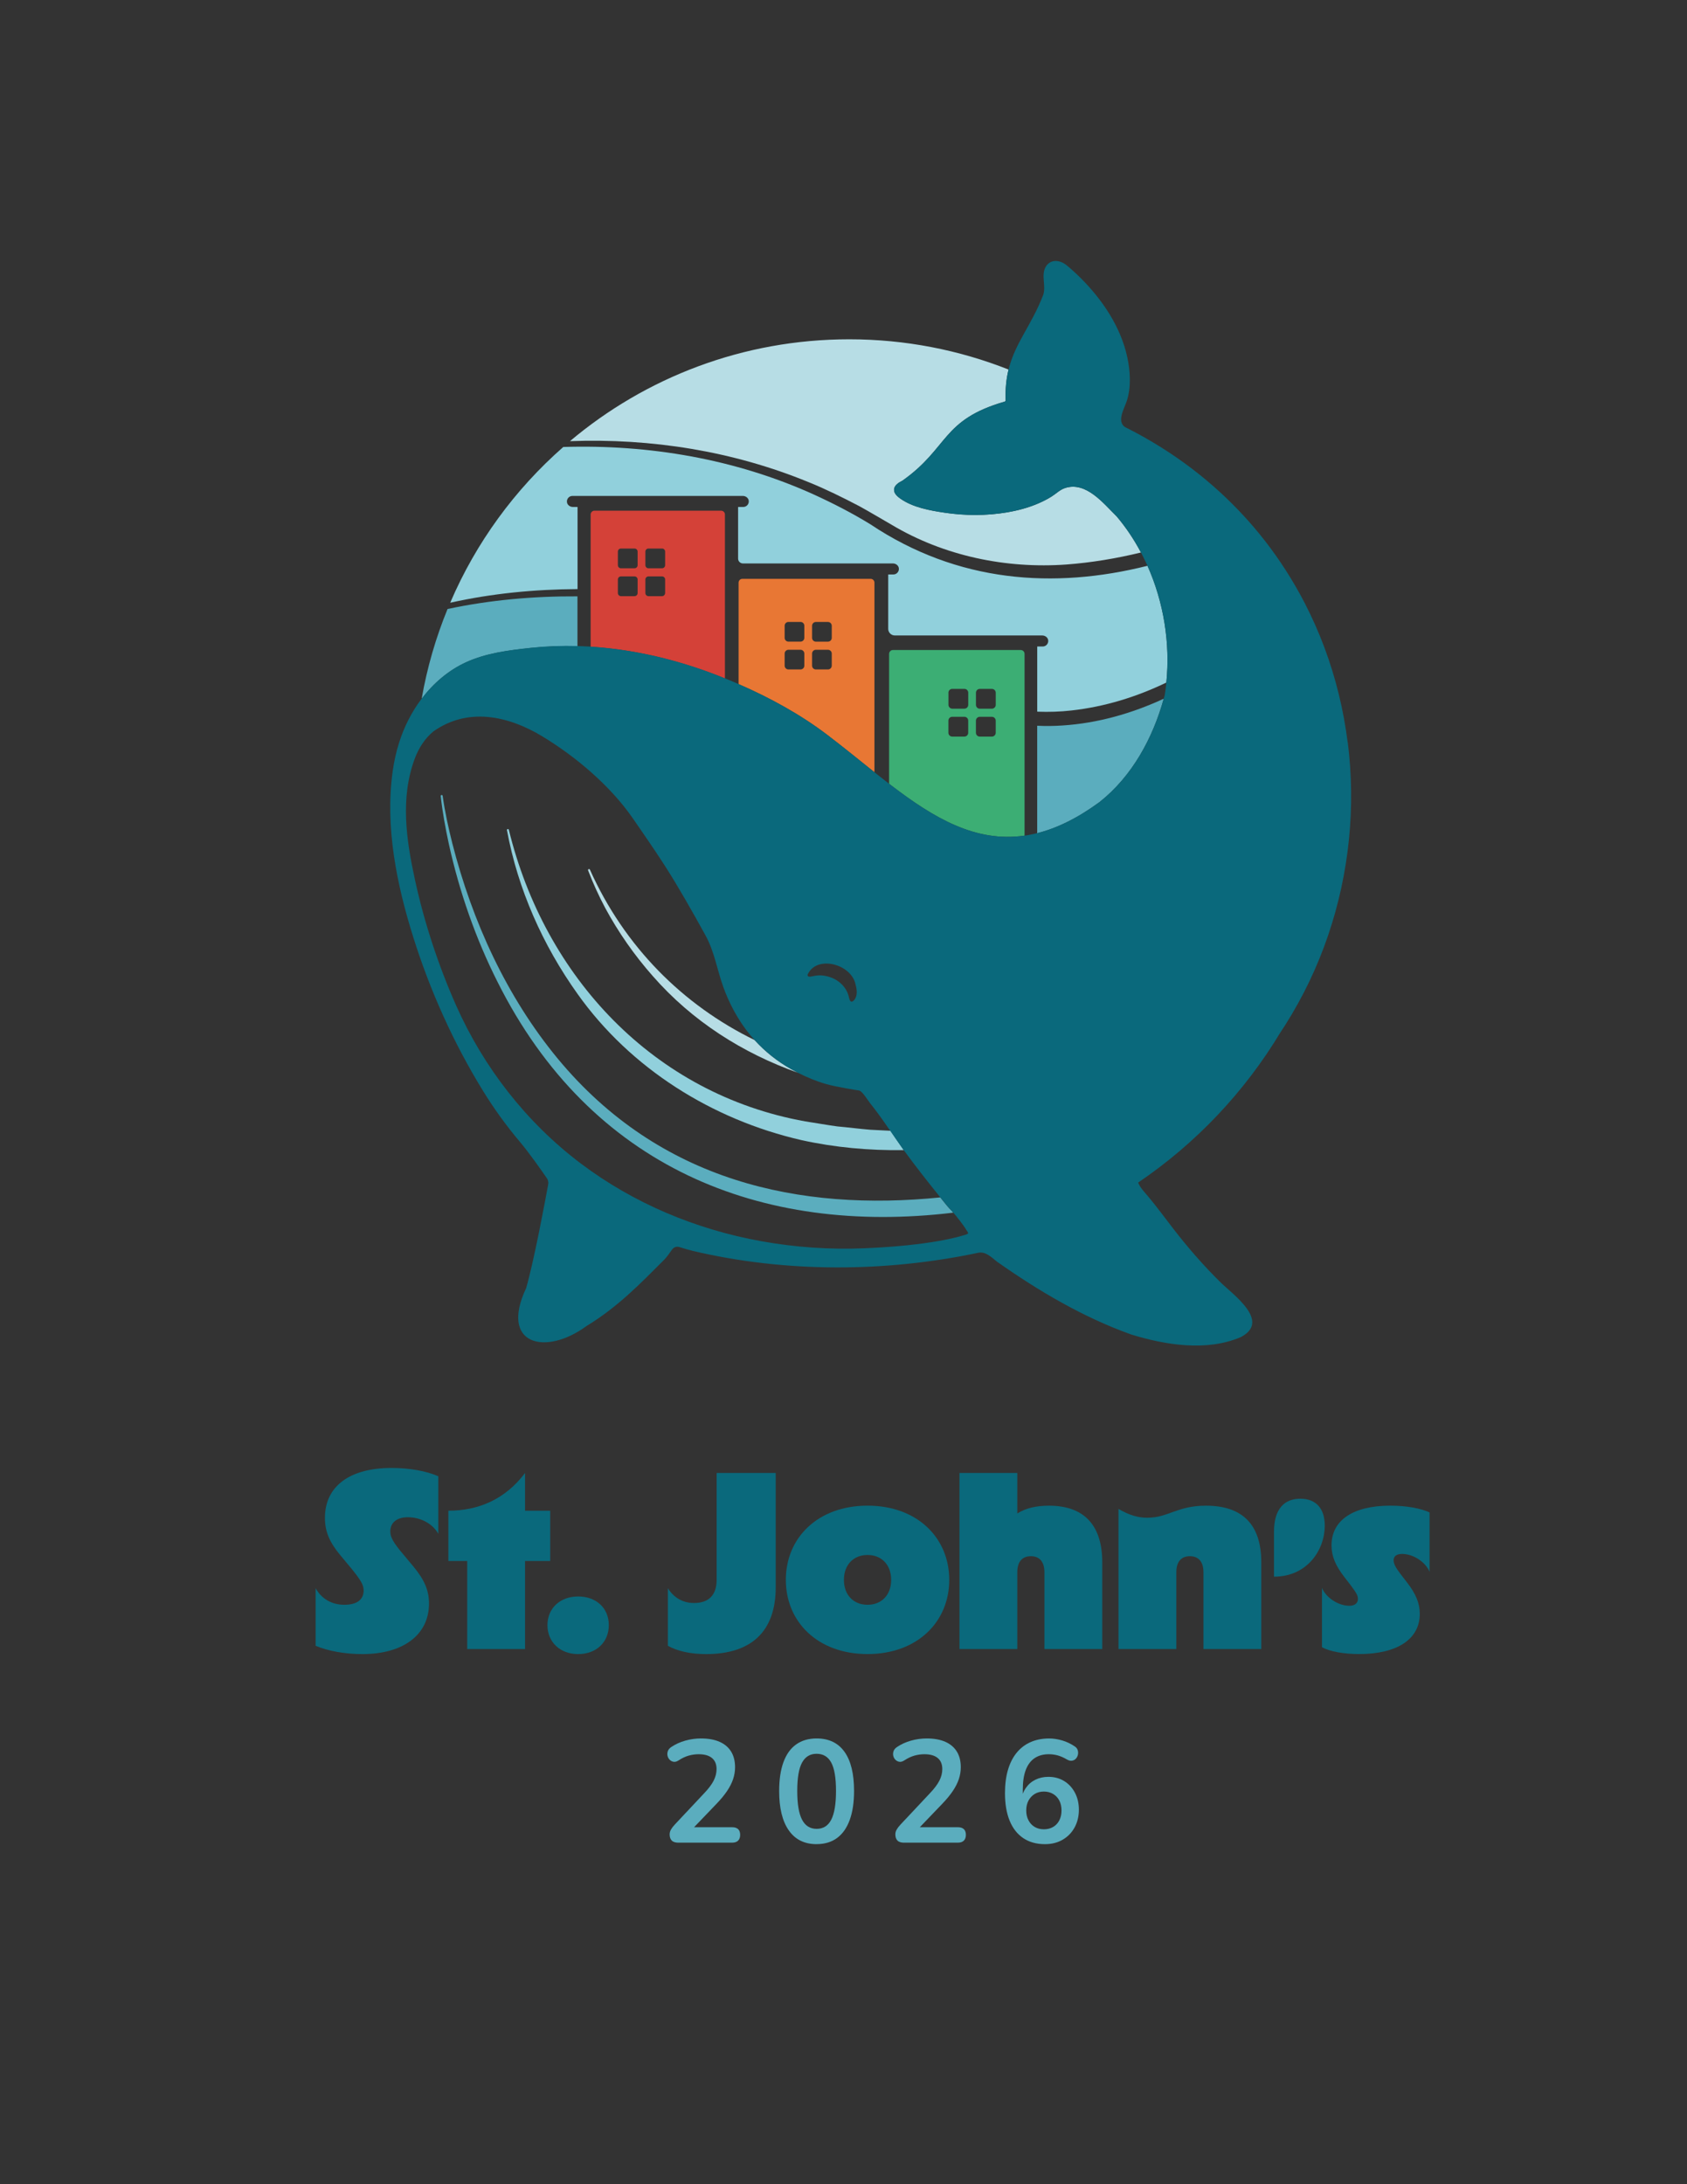 ﻿<?xml version="1.0" encoding="utf-8"?><svg id="Layer_1" xmlns="http://www.w3.org/2000/svg" version="1.1" viewBox="0 0 612 792"><rect x="0" y="0" width="612" height="792" fill="#333333" stroke="none"/><defs><style>
      .st0 {
        fill: none;
      }

      .st1 {
        fill: #d44138;
      }

      .st2 {
        fill: #3cae74;
      }

      .st3 {
        fill: #5babbd;
      }

      .st4 {
        fill: #e87734;
      }

      .st5 {
        fill: #b7dde5;
      }

      .st6 {
        fill: #fff;
      }

      .st7 {
        fill: #90d0dc;
      }

      .st8 {
        fill: #91d0dc;
      }

      .st9 {
        fill: #0a697c;
      }

      .st10 {
        fill: #5badbe;
      }
    </style></defs><path class="st5" d="M293.32,174.82c6.28,2.54,12.43,5.59,18.42,8.72,3.43,1.87,8.29,4.77,11.73,6.75,18.98,11.32,41.48,15.99,63.44,14.4,9.06-.68,18.08-2.19,27-4.35-2.48-4.68-5.42-9.09-8.81-13.09,0,0-.02-.02-.03-.03-4.76-4.65-11.04-12.74-18.69-10.26-1.85.6-3.28,2.08-4.92,3.1-1.57.98-3.23,1.83-4.94,2.55-3.55,1.51-7.3,2.51-11.09,3.16-7.54,1.28-15.34,1.23-22.9.11-5.29-.78-11.4-1.91-15.88-5.06-1.06-.75-2.39-1.87-2.32-3.31.07-1.58,1.77-2.59,3.02-3.21.02,0,.04-.02.06-.03,16.89-11.96,14.08-22.01,37.08-28.65.19-.06.32-.24.32-.44-.14-4.33.28-7.96,1.07-11.18-17.9-7.07-37.39-10.97-57.8-10.97-38.59,0-73.93,13.89-101.31,36.93,29.51-1.08,59.16,3.6,86.53,14.86h.02Z" /><g><path class="st10" d="M246.16,668.17c-1.13,0-1.95-.25-2.46-.77-.51-.51-.77-1.26-.77-2.25,0-.6.16-1.18.48-1.74.32-.56.77-1.16,1.37-1.8l10.62-11.31c1.62-1.69,2.78-3.23,3.49-4.62.7-1.39,1.06-2.79,1.06-4.2,0-1.76-.56-3.1-1.67-4.02-1.11-.92-2.72-1.37-4.84-1.37-1.2,0-2.4.17-3.59.5-1.2.34-2.41.91-3.65,1.72-.63.42-1.22.6-1.77.53-.55-.07-1.02-.3-1.43-.69-.41-.39-.68-.86-.82-1.43-.14-.56-.11-1.14.08-1.72.19-.58.61-1.08,1.24-1.51,1.51-1.02,3.22-1.8,5.1-2.33s3.78-.79,5.68-.79c2.68,0,4.93.41,6.77,1.22,1.83.81,3.22,1.99,4.18,3.54.95,1.55,1.43,3.44,1.43,5.66,0,1.48-.24,2.93-.71,4.33s-1.2,2.84-2.17,4.28c-.97,1.45-2.23,2.98-3.78,4.6l-9.94,10.36v-1.8h15.54c.95,0,1.67.23,2.17.69.49.46.74,1.15.74,2.06s-.25,1.62-.74,2.11-1.22.74-2.17.74h-19.45.01Z" /><path class="st10" d="M296.25,668.7c-4.41,0-7.77-1.67-10.1-5s-3.49-8.08-3.49-14.25c0-4.16.52-7.66,1.56-10.49,1.04-2.84,2.57-4.98,4.6-6.42s4.5-2.17,7.43-2.17c4.44,0,7.81,1.62,10.12,4.86s3.46,7.96,3.46,14.17c0,4.12-.52,7.62-1.56,10.49s-2.56,5.06-4.57,6.55c-2.01,1.5-4.49,2.25-7.45,2.25h0ZM296.25,663.15c2.4,0,4.17-1.11,5.31-3.33,1.14-2.22,1.72-5.69,1.72-10.41s-.57-8.15-1.72-10.28-2.92-3.2-5.31-3.2-4.12,1.07-5.29,3.2c-1.16,2.13-1.74,5.56-1.74,10.28s.58,8.19,1.74,10.41,2.92,3.33,5.29,3.33Z" /><path class="st10" d="M328.04,668.17c-1.13,0-1.95-.25-2.46-.77-.51-.51-.77-1.26-.77-2.25,0-.6.16-1.18.48-1.74s.78-1.16,1.38-1.8l10.62-11.31c1.62-1.69,2.78-3.23,3.49-4.62s1.06-2.79,1.06-4.2c0-1.76-.55-3.1-1.67-4.02-1.11-.92-2.72-1.37-4.84-1.37-1.2,0-2.4.17-3.59.5-1.2.34-2.41.91-3.65,1.72-.63.42-1.22.6-1.77.53-.55-.07-1.02-.3-1.43-.69s-.68-.86-.82-1.43c-.14-.56-.11-1.14.08-1.72.19-.58.61-1.08,1.24-1.51,1.51-1.02,3.21-1.8,5.1-2.33,1.88-.53,3.78-.79,5.68-.79,2.68,0,4.93.41,6.77,1.22,1.83.81,3.22,1.99,4.18,3.54.95,1.55,1.43,3.44,1.43,5.66,0,1.48-.24,2.93-.71,4.33-.48,1.41-1.2,2.84-2.17,4.28-.97,1.45-2.23,2.98-3.78,4.6l-9.94,10.36v-1.8h15.54c.95,0,1.67.23,2.17.69.49.46.74,1.15.74,2.06s-.25,1.62-.74,2.11-1.22.74-2.17.74h-19.45,0Z" /><path class="st10" d="M379.06,668.7c-3.07,0-5.68-.73-7.85-2.19s-3.82-3.57-4.94-6.32c-1.13-2.75-1.69-6.08-1.69-9.99,0-3.17.36-5.98,1.08-8.43s1.77-4.52,3.15-6.21c1.37-1.69,3.06-2.98,5.05-3.86s4.24-1.32,6.74-1.32c1.55,0,3.13.24,4.73.71s3.11,1.19,4.52,2.14c.56.35.93.81,1.11,1.37s.2,1.12.08,1.67c-.12.55-.37,1.02-.74,1.43s-.84.65-1.4.74c-.56.09-1.18-.06-1.85-.45-1.2-.7-2.33-1.2-3.38-1.48-1.06-.28-2.11-.42-3.17-.42-2.04,0-3.77.48-5.18,1.43s-2.48,2.38-3.2,4.28-1.08,4.28-1.08,7.14v3.96h-.63c.28-1.8.87-3.34,1.77-4.62.9-1.29,2.05-2.27,3.46-2.96s2.98-1.03,4.7-1.03c2.15,0,4.05.51,5.71,1.53s2.96,2.43,3.91,4.23,1.43,3.86,1.43,6.18-.52,4.54-1.56,6.42c-1.04,1.89-2.48,3.37-4.33,4.44-1.85,1.08-3.99,1.61-6.42,1.61h-.02,0ZM378.69,663.31c1.27,0,2.39-.28,3.36-.85.97-.56,1.72-1.37,2.25-2.4s.79-2.23.79-3.57-.26-2.57-.79-3.59-1.28-1.82-2.25-2.4-2.09-.87-3.36-.87-2.38.29-3.33.87c-.95.58-1.7,1.38-2.25,2.4s-.82,2.22-.82,3.59.27,2.53.82,3.57c.55,1.04,1.29,1.84,2.25,2.4.95.56,2.06.85,3.33.85Z" /></g><path class="st5" d="M214,315.34c-.07-.17-.27-.25-.45-.19-.18.07-.27.27-.2.45,1.77,4.67,3.87,9.22,6.21,13.64,4.77,8.83,10.55,17.1,17.2,24.63,14.4,16.47,32.71,28.02,52.77,35.15-.87-.44-1.73-.9-2.58-1.38-4.93-2.77-9.41-6.33-13.21-10.51-25.94-12.66-47.21-33.83-59.74-61.8h0Z" /><path class="st8" d="M303.81,408.45c-2.65-.32-9.02-1.45-11.74-1.84-54.89-9.89-94.44-52.35-107.47-105.7-.03-.19-.21-.32-.41-.29-.19.03-.32.21-.28.4,3.94,21.39,12.99,41.74,25.65,59.44,19.23,27.04,48.87,45.52,81.08,52.93,12.19,2.7,24.69,3.83,37.2,3.65-1.61-2.31-3.19-4.65-4.73-7.01-2.79-.15-5.93-.32-7.46-.38-3.8-.31-8.02-.87-11.84-1.2h0Z" /><path class="st0" d="M314.72,563.84c-5.11,0-8.57,3.56-8.57,9.03s3.47,9.03,8.57,9.03,8.57-3.56,8.57-9.03-3.47-9.03-8.57-9.03Z" /><path class="st3" d="M309.83,274.14c-.2-.16-.4-.32-.6-.48.2.16.4.32.6.48Z" /><path class="st10" d="M209.5,216.24c-15.88-.09-31.71,1.3-47.14,4.59-4.24,10.34-7.42,21.23-9.39,32.54,4.25-5.6,9.74-10.32,16.16-13.24,7.32-3.32,15.42-4.33,23.34-5.17,5.65-.6,11.34-.81,17.02-.65h0v-18.07h0Z" /><path class="st8" d="M416.27,205.16c-33.87,8.5-68.85,6.12-100.52-15.05-6.62-4.06-13.59-7.64-20.66-10.86-28.43-12.84-59.65-18.13-90.73-17.17-.01,0-.02,0-.03.01-17.55,15.4-31.64,34.62-40.97,56.38-.02.04.02.08.06.07,14.94-3.34,30.46-4.85,46.05-4.93.03,0,.05-.02.05-.05v-29.68s-.02-.05-.05-.05h-1.65c-1.02,0-1.99-.69-2.14-1.7-.18-1.23.78-2.3,1.98-2.3h61.82c1.02,0,1.99.69,2.14,1.7.18,1.23-.78,2.3-1.98,2.3h-1.83s-.05.02-.05.05v18.67c0,.97.79,1.76,1.76,1.76h54.41c1.02,0,1.99.69,2.14,1.7.18,1.23-.78,2.3-1.98,2.3h-1.82s-.05.02-.05.05v19.66c0,1.33,1.08,2.41,2.41,2.41h53.48c1.02,0,1.99.69,2.14,1.7.18,1.23-.78,2.3-1.98,2.3h-1.94s-.05.02-.05.05v23.53s.02.05.05.05c4.1.16,8.23.03,12.32-.43,12.22-1.36,23.68-4.95,34.44-10.11.02,0,.03-.02.03-.04,1.45-14.21-.95-29.12-6.84-42.31h0Z" /><path class="st7" d="M264.02,184.27v-.02.02Z" /><polygon class="st7" points="263.76 183.82 263.76 183.82 263.76 183.82 263.76 183.82" /><path class="st10" d="M385.51,263.06c-3.07.22-6.16.24-9.24.1v38.97c7.04-1.77,14.52-5.36,22.61-11.28,11.81-9.33,19.33-23.19,23.29-37.49-11.56,5.34-23.94,8.87-36.66,9.7Z" /><path class="st3" d="M376.23,302.14c-.6.15-1.2.29-1.79.41.6-.12,1.19-.26,1.79-.41Z" /><path class="st6" d="M376.27,302.13h-.04.04Z" /><path class="st6" d="M374.27,302.59s.11-.03.16-.04c-.09.02-.18.04-.27.06.04,0,.07-.01.11-.02Z" /><path class="st0" d="M345.44,256.97h4.42c.76,0,1.38-.62,1.38-1.38v-4.42c0-.76-.62-1.38-1.38-1.38h-4.42c-.76,0-1.38.62-1.38,1.38v4.42c0,.31.11.59.28.82.25.33.65.55,1.09.55h.01Z" /><path class="st0" d="M355.43,256.97h4.42s.07,0,.1-.01c.71-.05,1.28-.64,1.28-1.37v-4.42c0-.76-.62-1.38-1.38-1.38h-4.42c-.76,0-1.38.62-1.38,1.38v4.42c0,.76.62,1.38,1.38,1.38Z" /><path class="st0" d="M359.84,259.91h-4.42c-.35,0-.67.14-.91.35-.28.25-.47.62-.47,1.02v4.42c0,.76.62,1.38,1.38,1.38h4.42c.76,0,1.38-.62,1.38-1.38v-4.42c0-.76-.62-1.38-1.38-1.38h0Z" /><path class="st0" d="M295.97,232.67h4.4c.75,0,1.37-.62,1.37-1.37v-4.4c0-.75-.62-1.37-1.37-1.37h-4.4c-.75,0-1.37.62-1.37,1.37v4.4s0,.1.01.14c.07.69.65,1.23,1.36,1.23Z" /><rect class="st0" x="294.6" y="235.6" width="7.15" height="7.15" rx="1.37" ry="1.37" /><rect class="st0" x="234.13" y="198.9" width="7.17" height="7.17" rx="1.11" ry="1.11" /><path class="st0" d="M286.02,232.67h4.4c.75,0,1.37-.62,1.37-1.37v-4.4c0-.1-.01-.19-.03-.28-.13-.62-.68-1.09-1.34-1.09h-4.4c-.75,0-1.37.62-1.37,1.37v4.4c0,.75.62,1.37,1.37,1.37Z" /><rect class="st0" x="284.65" y="235.6" width="7.15" height="7.15" rx="1.37" ry="1.37" /><rect class="st0" x="344.07" y="259.91" width="7.17" height="7.17" rx="1.38" ry="1.38" /><path class="st0" d="M225.27,216.17h4.94c.61,0,1.11-.5,1.11-1.11v-4.94c0-.61-.5-1.11-1.11-1.11h-4.94c-.61,0-1.11.5-1.11,1.11v4.94c0,.61.5,1.11,1.11,1.11Z" /><rect class="st0" x="224.15" y="198.9" width="7.17" height="7.17" rx="1.11" ry="1.11" /><path class="st0" d="M235.24,216.17h4.94c.36,0,.67-.19.87-.45.14-.19.24-.41.24-.66v-4.94c0-.61-.5-1.11-1.11-1.11h-4.94c-.61,0-1.11.5-1.11,1.11v4.93h0c0,.62.5,1.12,1.11,1.12h0Z" /><path class="st1" d="M260.01,244.82c.99.38,1.99.79,2.98,1.2v-59.46c0-.76-.62-1.38-1.38-1.38h-45.96c-.42,0-.79.19-1.04.48h0c-.21.24-.34.55-.34.89v47.97c.34.02.68.04,1.01.06,15.32,1.08,30.4,4.72,44.71,10.24h.02ZM234.13,200.01c0-.61.5-1.11,1.11-1.11h4.94c.61,0,1.11.5,1.11,1.11v4.94c0,.61-.5,1.11-1.11,1.11h-4.94c-.61,0-1.11-.5-1.11-1.11v-4.94ZM234.13,215.05v-4.93c0-.61.5-1.11,1.11-1.11h4.94c.61,0,1.11.5,1.11,1.11v4.94c0,.25-.1.47-.24.66-.2.27-.51.45-.87.45h-4.94c-.61,0-1.11-.5-1.11-1.11h0ZM224.15,200.01c0-.61.5-1.11,1.11-1.11h4.94c.61,0,1.11.5,1.11,1.11v4.94c0,.61-.5,1.11-1.11,1.11h-4.94c-.61,0-1.11-.5-1.11-1.11v-4.94ZM224.15,214.4v-4.28c0-.61.5-1.11,1.11-1.11h4.94c.61,0,1.11.5,1.11,1.11v4.94c0,.61-.5,1.11-1.11,1.11h-4.94c-.61,0-1.11-.5-1.11-1.11v-.66Z" /><path class="st10" d="M202.31,383.84c-18.61-22.53-31.01-49.81-38.22-78.04-1.43-5.68-2.69-11.43-3.51-17.22-.02-.19-.19-.33-.39-.31-.19.02-.33.19-.31.39.64,5.88,1.72,11.67,2.96,17.43,3.83,17.3,9.67,34.14,17.67,49.99,33.62,67.05,95.35,92.02,165.3,83.64-.17-.19-.32-.39-.49-.58-.06-.07-.13-.15-.2-.22-.55-.56-1.1-1.12-1.59-1.73-.81-1-1.61-2-2.42-3-50.81,5.13-101.72-5.6-138.8-50.35h0Z" /><rect class="st0" x="344.06" y="259.91" width="7.18" height="7.18" rx="1.38" ry="1.38" /><path class="st0" d="M295.97,232.67h4.4c.75,0,1.37-.62,1.37-1.37v-4.4c0-.75-.62-1.37-1.37-1.37h-4.4c-.75,0-1.37.62-1.37,1.37v4.4s.01.09.01.14c.08.69.65,1.23,1.36,1.23Z" /><path class="st0" d="M286.02,232.66h4.4c.75,0,1.37-.62,1.37-1.37v-4.4c0-.09-.01-.19-.03-.28-.13-.62-.68-1.09-1.34-1.09h-4.4c-.75,0-1.37.62-1.37,1.37v1.19h0v3.21c0,.75.62,1.37,1.37,1.37Z" /><path class="st0" d="M355.43,256.98h4.42s.07-.01.1-.01c.71-.06,1.28-.65,1.28-1.37v-4.42c0-.76-.62-1.38-1.38-1.38h-4.42c-.76,0-1.38.62-1.38,1.38v4.42c0,.76.62,1.38,1.38,1.38Z" /><path class="st0" d="M355.42,267.09h4.42c.76,0,1.38-.62,1.38-1.38v-3.65h0v-.76c0-.76-.62-1.38-1.38-1.38h-4.42c-.35,0-.67.13-.91.35-.29.25-.47.61-.47,1.02v4.42c0,.76.62,1.38,1.38,1.38Z" /><path class="st0" d="M344.08,255.6c0,.31.11.59.28.82.25.33.64.55,1.09.55h4.42c.76,0,1.38-.62,1.38-1.38v-4.42c0-.76-.62-1.38-1.38-1.38h-4.42c-.76,0-1.38.62-1.38,1.38v.3h0s.01.01.01.01v4.12Z" /><rect class="st0" x="294.6" y="235.61" width="7.14" height="7.14" rx="1.37" ry="1.37" /><rect class="st0" x="284.65" y="235.61" width="7.14" height="7.14" rx="1.37" ry="1.37" /><path class="st4" d="M300.17,266.51c5.86,4.46,11.5,9.08,17.04,13.49v-.09s.02.01.02.02v-68.67c0-.75-.62-1.37-1.37-1.37h-46.55c-.46,0-.86.23-1.11.57-.16.23-.26.5-.26.8v36.8s.03.01.04.02c11.34,4.93,22.45,11.02,32.19,18.43ZM294.6,227.59v-.69c0-.75.62-1.37,1.37-1.37h4.4c.75,0,1.37.62,1.37,1.37v4.4c0,.75-.62,1.37-1.37,1.37h-4.4c-.71,0-1.28-.54-1.36-1.23,0-.05-.01-.1-.01-.14v-3.71ZM294.6,236.98c0-.75.62-1.37,1.37-1.37h4.4c.75,0,1.37.62,1.37,1.37v4.4c0,.75-.62,1.37-1.37,1.37h-4.4c-.75,0-1.37-.62-1.37-1.37v-4.4ZM284.65,228.09h0v-1.2c0-.75.62-1.37,1.37-1.37h4.4c.66,0,1.21.47,1.34,1.09.02.09.03.19.03.28v4.4c0,.75-.62,1.37-1.37,1.37h-4.4c-.75,0-1.37-.62-1.37-1.37v-3.2ZM284.65,236.98c0-.75.62-1.37,1.37-1.37h4.4c.75,0,1.37.62,1.37,1.37v4.4c0,.75-.62,1.37-1.37,1.37h-4.4c-.75,0-1.37-.62-1.37-1.37v-4.4Z" /><path class="st2" d="M371.68,303.01v-65.93c0-.76-.62-1.38-1.38-1.38h-46.38c-.64,0-1.18.45-1.33,1.04-.03.11-.05.22-.05.33v47.13c.24.19.48.38.73.56,15.51,11.85,30.62,20.82,48.41,18.25ZM354.05,255.32v-4.14c0-.76.62-1.38,1.38-1.38h4.42c.76,0,1.38.62,1.38,1.38v4.42c0,.72-.57,1.31-1.28,1.37-.03,0-.07.01-.1.01h-4.42c-.76,0-1.38-.62-1.38-1.38v-.28ZM354.04,261.29c0-.41.18-.77.47-1.02.24-.22.56-.35.91-.35h4.42c.76,0,1.38.62,1.38,1.38v.75h0v3.66c0,.76-.62,1.38-1.38,1.38h-4.42c-.76,0-1.38-.62-1.38-1.38v-4.42ZM344.07,251.47v-.3c0-.76.62-1.38,1.38-1.38h4.42c.76,0,1.38.62,1.38,1.38v4.42c0,.76-.62,1.38-1.38,1.38h-4.42c-.45,0-.84-.22-1.09-.55-.17-.23-.28-.51-.28-.82v-4.12h-.01ZM344.06,261.29c0-.76.62-1.38,1.38-1.38h4.42c.76,0,1.38.62,1.38,1.38v4.42c0,.76-.62,1.38-1.38,1.38h-4.42c-.76,0-1.38-.62-1.38-1.38v-4.42Z" /><g><polygon class="st9" points="117.88 550.35 117.88 550.35 117.88 550.34 117.88 550.35" /><path class="st9" d="M117.88,550.35c0,5.02,1.64,8.85,5.65,13.67l3.65,4.38c3.74,4.56,4.74,6.29,4.74,8.3,0,3.37-2.46,5.2-7.02,5.2s-8.3-2.19-10.4-6.02v20.89c4.56,1.92,10.67,3.01,16.96,3.01,14.87,0,24.17-7.02,24.17-18.33,0-4.74-1.64-8.57-5.65-13.41l-3.65-4.38c-3.65-4.29-4.74-6.29-4.74-8.3,0-3.28,2.37-5.2,6.38-5.2,4.65,0,9.03,2.37,11.04,6.02v-20.88c-4.38-1.92-10.49-3.01-16.96-3.01-15.32,0-24.17,6.75-24.17,18.06Z" /><path class="st9" d="M199.6,547.79h-9.12v-13.68c-7.3,9.67-17.05,13.68-27.82,13.68v18.24h6.84v31.92h20.98v-31.92h9.12v-18.24Z" /><path class="st9" d="M209.73,578.89c-6.57,0-11.13,4.29-11.13,10.4s4.56,10.49,11.13,10.49,11.13-4.29,11.13-10.49-4.56-10.4-11.13-10.4Z" /><path class="st9" d="M259.98,572.87c0,5.65-3.01,8.39-8.21,8.39-4.2,0-7.48-2.1-9.48-5.38v20.89c3.37,1.92,8.21,3.01,13.86,3.01,16.14,0,25.26-7.93,25.26-24.26v-41.41h-21.43v38.76Z" /><path class="st9" d="M314.72,545.96c-18.06,0-29.64,11.67-29.64,26.91s11.58,26.9,29.64,26.9,29.64-11.67,29.64-26.9-11.58-26.91-29.64-26.91ZM314.72,581.9c-5.11,0-8.57-3.56-8.57-9.03s3.47-9.03,8.57-9.03,8.57,3.56,8.57,9.03-3.47,9.03-8.57,9.03Z" /><path class="st9" d="M380.54,545.97h0c-4.56-.01-8.48.9-11.49,2.82v-14.68h-20.98v63.84h20.98v-27.82c0-4.2,2.1-5.84,4.92-5.84s4.92,1.64,4.92,5.84v27.82h20.98v-31.46c0-13.41-6.57-20.52-19.33-20.52Z" /><path class="st9" d="M437.5,545.97h0c-10.49,0-13.68,4.37-21.25,4.37-3.28,0-6.38-.82-10.49-3.19v50.8h20.98v-27.82c0-4.2,2.1-5.84,4.92-5.84s4.92,1.64,4.92,5.84v27.82h20.98v-31.46c0-13.41-6.57-20.52-20.06-20.52Z" /><polygon class="st9" points="471.74 543.44 471.75 543.44 471.75 543.44 471.74 543.44" /><path class="st9" d="M471.75,543.44c-5.65,0-9.58,3.47-9.58,12.04v16.23c12.04,0,18.42-9.67,18.42-18.51,0-6.2-3.19-9.76-8.84-9.76Z" /><path class="st9" d="M504.38,545.96h0c-13.41,0-21.34,5.2-21.34,14.41,0,3.92,1.46,7.39,4.74,11.58l2.19,2.83c2.1,2.83,2.65,3.74,2.65,5.02,0,1.55-1.19,2.46-3.1,2.46-4.01,0-8.48-2.92-9.94-6.48v21.52c2.92,1.55,7.75,2.46,13.5,2.46,13.77,0,21.98-5.38,21.98-14.59,0-3.83-1.46-7.3-4.65-11.4l-2.19-2.83c-2.01-2.64-2.65-3.92-2.65-5.2,0-1.46,1.09-2.28,3.1-2.28,4.01,0,8.48,2.92,9.94,6.48v-21.52c-3.1-1.46-8.3-2.46-14.23-2.46Z" /><path class="st9" d="M246.47,452.19c1.43.45,3.47,1.07,4.88,1.4,33.61,7.92,69.71,7.8,103.54.67,2.68-.56,4.84,1.68,6.77,3.21,15.1,10.64,31.33,20.22,48.78,26.45,12.28,3.76,27.31,6.26,39.73.9.02,0,.03-.02.05-.02,10.85-5.77-2.93-15.36-7.51-19.88-6.12-6.04-11.79-12.53-17.04-19.34-3.09-4-6.06-8.05-9.31-11.93-.88-1.05-1.86-2.07-2.61-3.21-.33-.51-.62-1.06-.87-1.62,20.94-14.19,38.62-32.83,51.68-54.56.59-.9,1.19-1.79,1.77-2.7,3.22-5.1,6.14-10.38,8.74-15.83,2.57-5.39,4.83-10.94,6.75-16.6,1.91-5.62,3.5-11.36,4.76-17.16,1.25-5.78,2.18-11.63,2.78-17.52.59-5.87.86-11.78.78-17.68-.07-5.89-.47-11.78-1.21-17.63l-.03.06c-.74-5.85-1.8-11.65-3.2-17.38-1.4-5.73-3.14-11.39-5.2-16.92-2.07-5.56-4.48-10.99-7.2-16.26-.53-1.03-1.08-2.06-1.64-3.08-.54-.98-1.09-1.95-1.65-2.92-4.4-7.61-9.51-14.89-15.36-21.71-1.05-1.23-2.13-2.44-3.23-3.64-11.53-12.57-25.64-23.46-42.34-31.95-4.58-1.75-1.29-6.93-.3-9.99,1.62-4.96,1.26-10.8.17-15.82-2.37-11.01-9.06-20.88-16.94-28.74-1.6-1.59-3.27-3.11-5-4.55-2.56-2.12-6.07-2.36-7.72.63-1.65,2.99.22,6.77-.81,9.99-4.31,11.23-10.19,17.37-12.6,27.14-.8,3.22-1.21,6.84-1.07,11.16,0,.21-.13.41-.34.47-22.97,6.64-20.17,16.69-37.05,28.64-.02,0-.04.02-.06.04-1.25.62-2.95,1.63-3.02,3.21-.07,1.44,1.26,2.56,2.32,3.31,4.58,3.22,10.88,4.33,16.25,5.11,5.07.74,10.2,1,15.3.66,6.18-.41,12.52-1.52,18.31-3.99,1.71-.73,3.36-1.57,4.94-2.55,1.64-1.02,3.06-2.5,4.92-3.1,7.65-2.48,13.93,5.61,18.69,10.26,0,0,.02.02.03.03,3.39,4.01,6.33,8.42,8.81,13.09.57,1.07,1.11,2.16,1.63,3.26.24.52.5,1.03.73,1.55,5.9,13.2,8.3,28.12,6.84,42.34-.08.79-.15,1.57-.25,2.35-.1.73-.2,1.46-.32,2.18,0,.02,0,.04-.01.05-.11.42-.23.84-.35,1.26-3.96,14.31-11.48,28.16-23.29,37.49-8.09,5.92-15.56,9.51-22.61,11.28-.67.17-1.34.32-2,.46-.5.1-.99.19-1.49.28-.17.03-.34.06-.51.09-.2.03-.39.05-.59.08,0,0,0,0-.01,0-17.79,2.57-32.9-6.4-48.41-18.25-.25-.18-.49-.37-.73-.56-.03-.03-.07-.05-.1-.08-.07-.06-.15-.11-.22-.17-.02-.01-.03-.02-.05-.04-.58-.44-1.15-.89-1.73-1.35-.13-.1-.26-.2-.38-.3-.46-.36-1.16-.9-1.62-1.27-.07-.06-.15-.12-.22-.18-.34-.27-.67-.54-1.01-.81-5.54-4.41-11.18-9.03-17.04-13.49-9.74-7.41-20.85-13.5-32.19-18.43-.01,0-.03-.01-.04-.02-.06-.02-.12-.05-.18-.08-.09-.04-.18-.08-.28-.12-.5-.22-1-.44-1.5-.65-.07-.03-.15-.07-.22-.1-.54-.23-1.09-.45-1.63-.67-.05-.02-.1-.04-.15-.06-.07-.03-.15-.06-.22-.09-.25-.1-.51-.2-.76-.3-.99-.41-1.99-.81-2.98-1.2-14.31-5.52-29.4-9.16-44.71-10.24-.34-.02-.68-.04-1.01-.06-.26,0-.52-.03-.78-.05-.12,0-.23,0-.35-.02-.55-.03-1.1-.06-1.65-.08-.67-.03-1.33-.06-2-.08-5.68-.16-11.37.05-17.02.65-7.92.85-16.01,1.85-23.34,5.17-6.43,2.92-11.91,7.64-16.16,13.24-.08.11-.17.21-.25.31-3.47,4.65-6.12,9.9-7.89,15.42-1.11,3.45-1.9,6.99-2.4,10.58-2.83,20.22,1.47,41.21,7.54,60.45,6.08,19.29,14.51,38.04,25.11,55.29,4.05,6.6,8.6,12.88,13.6,18.8,3.29,3.89,7.92,10.51,9.67,13.05.46.66.63,1.47.49,2.26-.99,5.42-5.06,27.36-7.98,37.56,0,.02,0,.04-.02.05-9.66,20.51,6.9,24.72,21.89,13.75,11.32-6.9,19.3-15.16,28.12-23.98.96-.96,2.11-2.57,2.91-3.74.59-.87,1.68-1.25,2.68-.93ZM310,362.47c-.42.56-.92.86-1.28.69l-.09-.05c-.35-.22-.53-.95-.64-1.44-1-4.62-5.2-7.64-10.01-7.99-1.1-.07-2.22.1-3.27.33-.67.14-1.85.37-1.75-.56,3.23-7.32,15.93-3.9,17.41,3.52.5,1.77.78,3.97-.37,5.5ZM210.63,421.84c-19.7-14.88-35.18-34.78-45.19-57.32-6.41-14.44-11.57-30.13-14.91-45.53-3.13-14.43-5.42-29.73,0-44.08,1.4-3.7,3.57-7.09,6.62-9.64.02-.01.03-.02.05-.04,12.48-8.83,27.05-5.73,39.36,1.67,12.28,7.39,24.84,18.02,33.02,29.84,5.32,7.7,10.63,15.33,15.46,23.37,2.5,4.16,4.93,8.38,7.31,12.61,1.19,2.12,2.37,4.24,3.54,6.37,3.3,5.97,4.21,12.39,6.48,18.73,2.06,5.73,4.93,11.18,8.62,16.02.87,1.14,1.8,2.23,2.76,3.29,3.8,4.19,8.28,7.74,13.21,10.51.85.48,1.71.94,2.58,1.38,3.26,1.66,6.66,3.06,10.18,4.07,3.88,1.11,11.91,2.33,11.91,2.33,1.2.18,3.31,3.73,4.03,4.62,4.38,5.43,8.08,11.34,12.18,16.97,4.26,5.86,8.75,11.53,13.28,17.16.81,1,1.61,2,2.42,3,.49.61,1.04,1.17,1.59,1.73.07.07.13.14.2.22,1.08,1.23,2.12,2.49,3.09,3.8.56.76,1.15,1.51,1.67,2.3.35.53.65,1.09,1.02,1.6.17.23.07.56-.2.65v.03h0c-2.54.9-13.2,4.13-37.49,5.14-12.45.52-24.96-.36-37.23-2.57-23.65-4.25-46.35-13.72-65.56-28.23Z" /></g></svg>